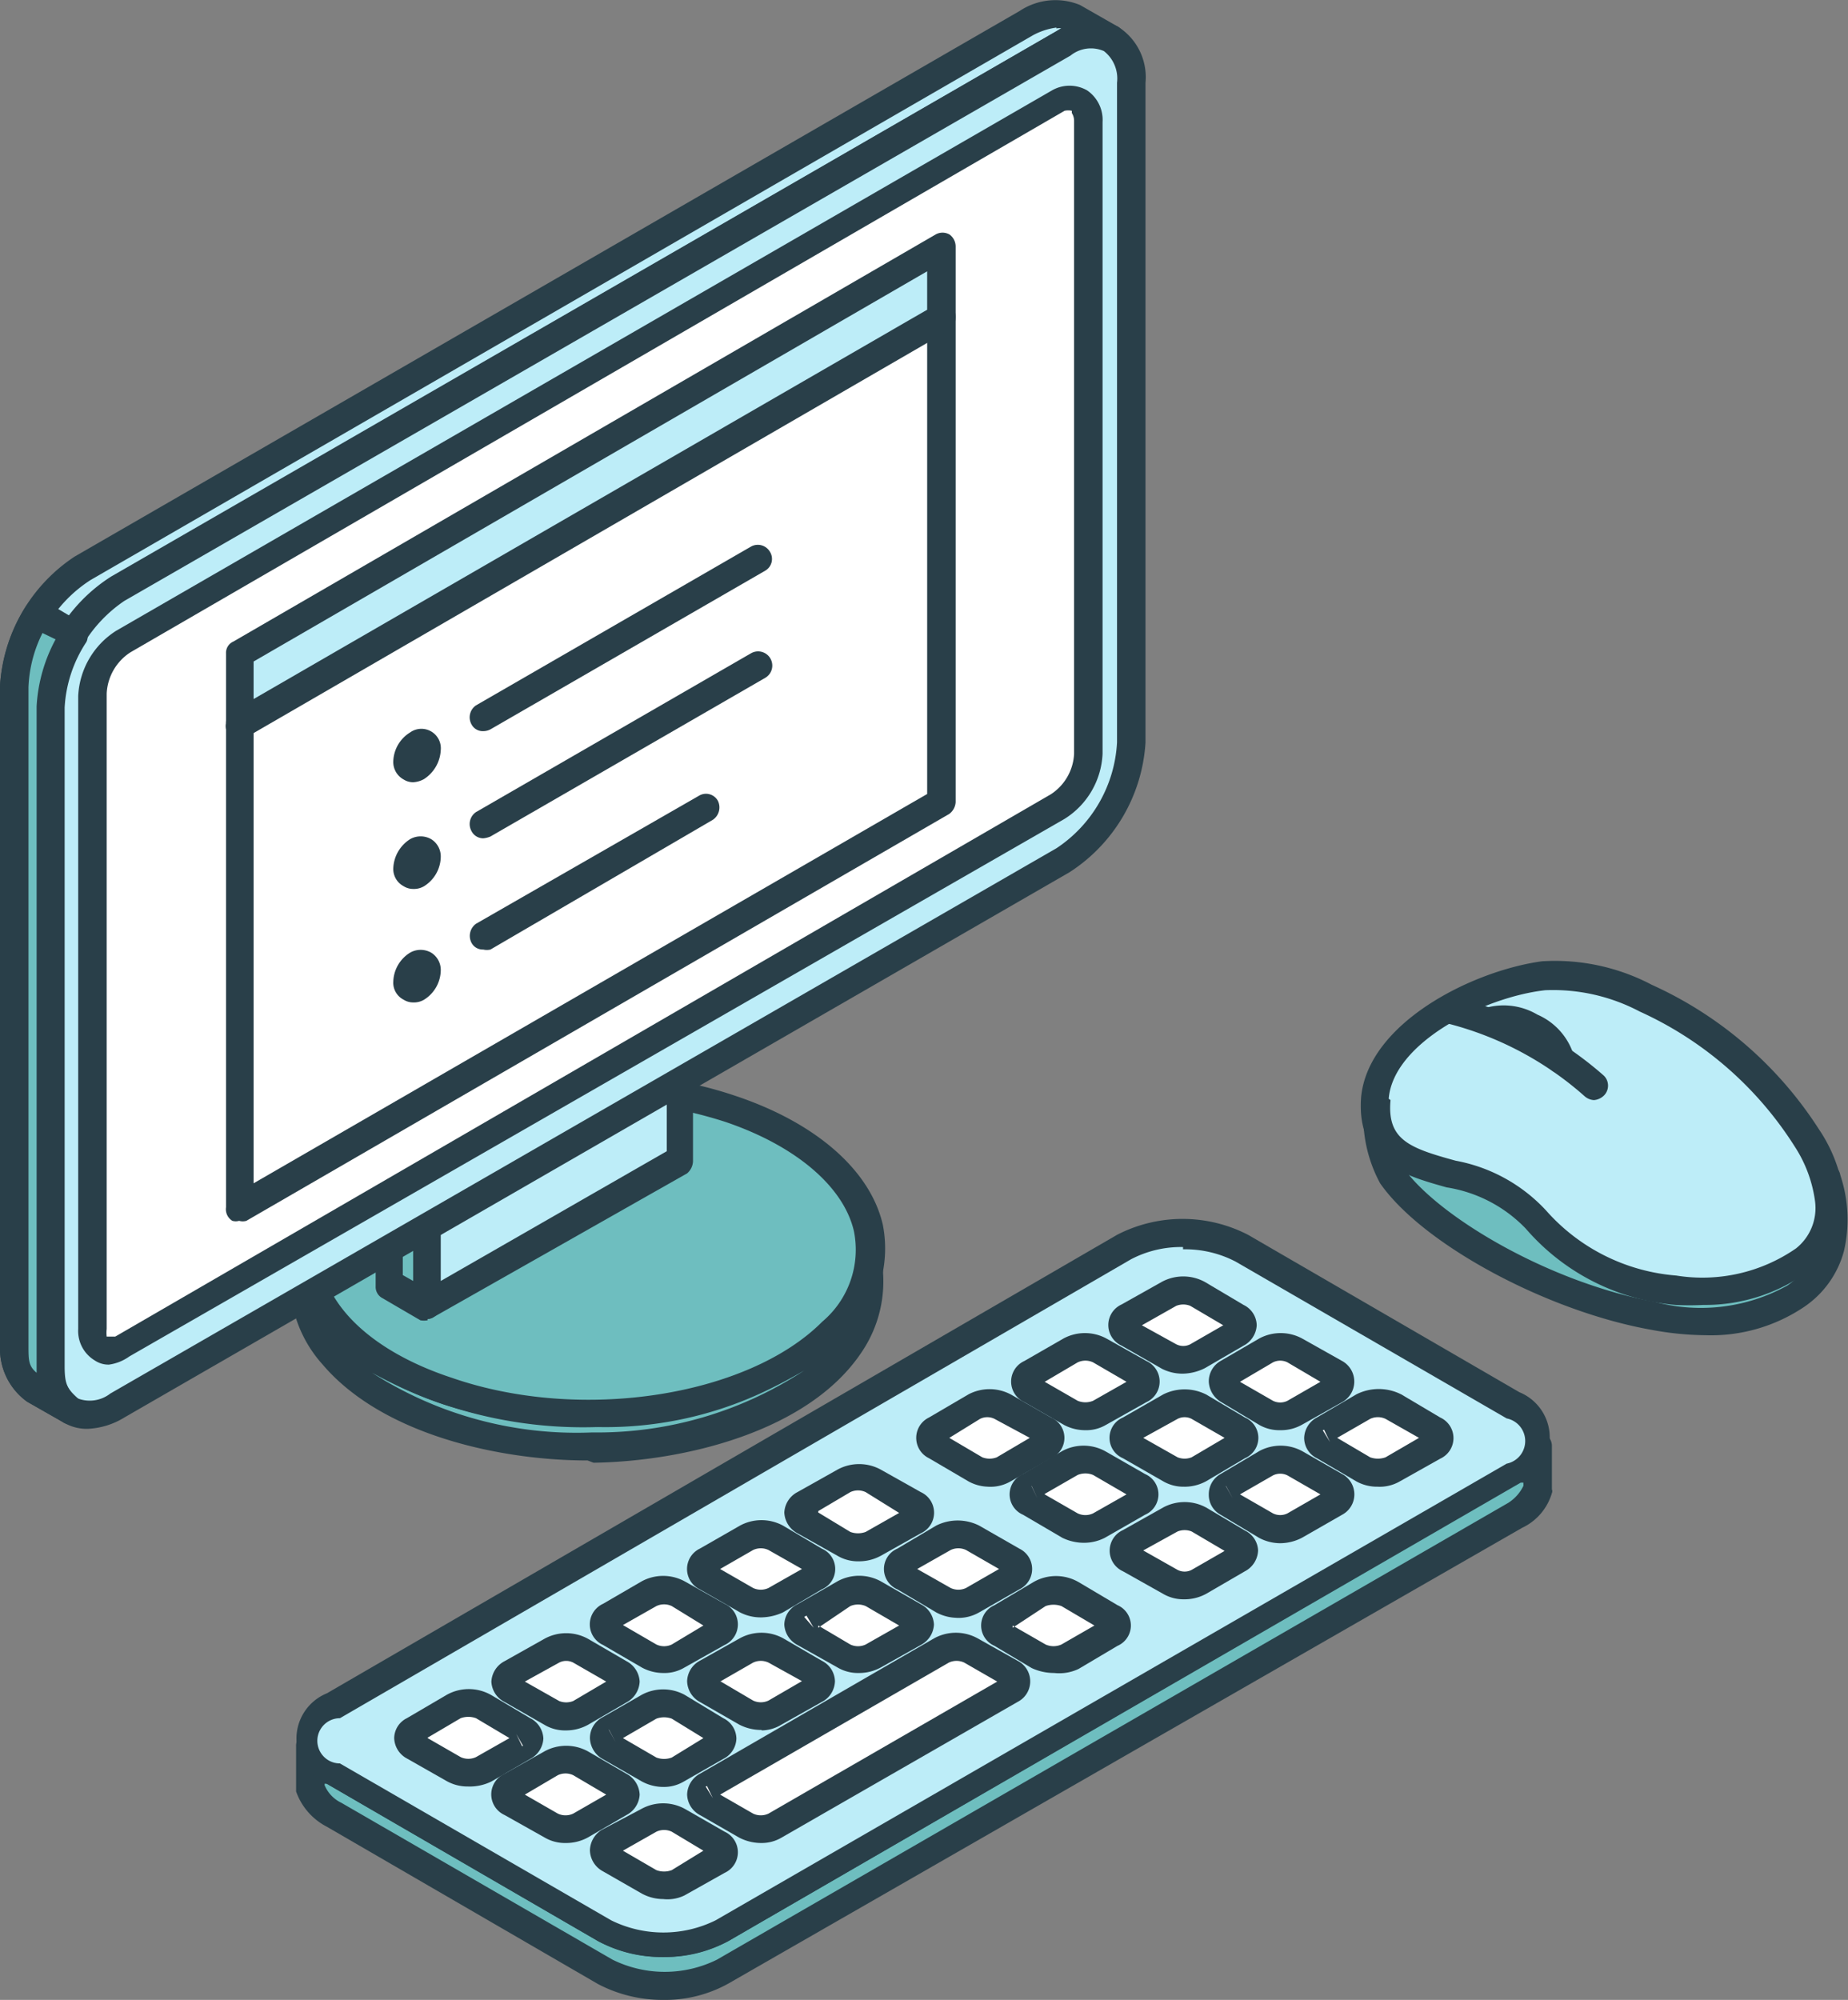 <svg xmlns="http://www.w3.org/2000/svg" viewBox="0 0 40.88 44.23"><rect x="0" y="0" width="40.88" height="44.23" fill="#808080" stroke="none"/><defs><style>.cls-1{fill:#6ebebf;}.cls-1,.cls-2,.cls-3,.cls-4{fill-rule:evenodd;}.cls-2{fill:#293f49;}.cls-3{fill:#bdedf8;}.cls-4{fill:#fff;}</style></defs><title>img_function01</title><g id="レイヤー_2" data-name="レイヤー 2"><g id="_Layer_" data-name="&lt;Layer&gt;"><path class="cls-1" d="M19.21,27.74a3,3,0,0,1-.4,2C17.66,31.36,15,32,13.13,32s-4.48-.51-5.77-2a2.58,2.58,0,0,1-.63-1.51v-.74a2.72,2.72,0,0,0,.76,1.66c1.44,1.52,4.2,2,6.21,1.84,1.73-.12,4.06-.76,5.11-2.27A2.49,2.49,0,0,0,19.21,27.74Z"/><path class="cls-2" d="M8.23,30.36a8.38,8.38,0,0,0,4.87,1.32,8.33,8.33,0,0,0,4.69-1.37,9,9,0,0,1-4.06,1.22,9.64,9.64,0,0,1-5.5-1.17ZM13,32.3c-1.92,0-4.54-.56-5.87-2.13a2.8,2.8,0,0,1-.71-1.69v-.76a.32.32,0,0,1,.29-.31.34.34,0,0,1,.34.29,2.1,2.1,0,0,0,.68,1.47c1.34,1.4,4,1.89,5.95,1.74,1.73-.11,3.93-.74,4.87-2.13a2.53,2.53,0,0,0,.37-1.07.28.28,0,0,1,.31-.28.31.31,0,0,1,.29.31V28a2.79,2.79,0,0,1-.47,1.92c-1.18,1.75-3.93,2.4-5.92,2.43Z"/><path class="cls-1" d="M9.85,30.76c-3-1-4-3.2-2.28-4.92s5.56-2.32,8.52-1.32,4,3.2,2.3,4.92S12.84,31.76,9.85,30.76Z"/><path class="cls-2" d="M13,24.34a7.6,7.6,0,0,0-5.19,1.72,2.09,2.09,0,0,0-.68,2c.24,1,1.28,1.89,2.86,2.41h0c2.88,1,6.57.4,8.2-1.24a2.08,2.08,0,0,0,.7-2c-.23-1-1.31-1.9-2.85-2.42a9.8,9.8,0,0,0-3-.47Zm0,7.21a10.47,10.47,0,0,1-3.19-.49h0c-1.79-.6-3-1.64-3.25-2.86a2.63,2.63,0,0,1,.86-2.58c1.78-1.8,5.77-2.42,8.83-1.39,1.78.59,3,1.64,3.28,2.86a2.74,2.74,0,0,1-.87,2.57A8.23,8.23,0,0,1,12.94,31.55Z"/><polygon class="cls-1" points="9.46 28.86 8.62 28.38 8.62 26.07 9.46 26.56 9.46 28.86"/><path class="cls-2" d="M8.91,28.2l.23.13v-1.6l-.23-.12V28.2Zm.55,1a.47.47,0,0,1-.16,0l-.84-.49a.28.28,0,0,1-.15-.26V26.07a.28.28,0,0,1,.15-.26.31.31,0,0,1,.32,0l.81.48a.3.3,0,0,1,.16.27v2.3a.32.32,0,0,1-.16.27A.25.25,0,0,1,9.46,29.17Z"/><polygon class="cls-3" points="9.46 26.56 15.04 23.34 15.04 25.64 9.46 28.86 9.46 26.56"/><path class="cls-2" d="M9.75,26.73v1.6l5-2.87V23.87l-5,2.86Zm-.29,2.44a.47.47,0,0,1-.16,0,.32.32,0,0,1-.16-.27v-2.3a.3.3,0,0,1,.16-.27l5.58-3.22a.31.31,0,0,1,.32,0,.35.35,0,0,1,.13.27v2.3a.37.37,0,0,1-.13.27L9.59,29.13A.25.25,0,0,1,9.46,29.17Z"/><path class="cls-3" d="M1.55,31.19l-.79-.46a1.16,1.16,0,0,1-.45-1V15.17a3.4,3.4,0,0,1,1.52-2.61L22.71.5A1.13,1.13,0,0,1,23.79.4l.79.46a1.07,1.07,0,0,0-1,.1L2.62,13a3.33,3.33,0,0,0-1.52,2.6V30.21A1.14,1.14,0,0,0,1.55,31.19Z"/><path class="cls-2" d="M23.37.61a1.5,1.5,0,0,0-.52.17L2,12.83A3,3,0,0,0,.63,15.19V29.76c0,.33,0,.45.18.6,0,0,0-.07,0-.12V15.62a3.64,3.64,0,0,1,1.65-2.85L23.37.69,23.5.63a.3.3,0,0,0-.13,0ZM1.55,31.5a.3.3,0,0,1-.16-.05L.6,31A1.44,1.44,0,0,1,0,29.79V15.17a3.69,3.69,0,0,1,1.65-2.86L22.56.24A1.43,1.43,0,0,1,23.89.11l.84.48a.33.33,0,0,1,.13.4.34.34,0,0,1-.39.16c-.34-.13-.42-.09-.81.09l-20.91,12a3,3,0,0,0-1.34,2.36V30.21c0,.42.06.51.32.74a.31.31,0,0,1,.08.41A.34.34,0,0,1,1.55,31.5Z"/><path class="cls-3" d="M2.62,13,23.53,1C24.34.48,25,.87,25,1.83V16.42A3.32,3.32,0,0,1,23.5,19l-20.91,12c-.81.48-1.49.09-1.49-.87V15.62A3.32,3.32,0,0,1,2.62,13Z"/><path class="cls-2" d="M2.75,13.29a3.07,3.07,0,0,0-1.34,2.33V30.21a.79.79,0,0,0,.29.71.74.74,0,0,0,.74-.1L23.37,18.76a3,3,0,0,0,1.34-2.34V1.83a.77.77,0,0,0-.29-.7.72.72,0,0,0-.74.1L2.75,13.29ZM1.94,31.6a1,1,0,0,1-.55-.15,1.33,1.33,0,0,1-.6-1.24V15.62a3.61,3.61,0,0,1,1.67-2.87h0L23.37.69a1.33,1.33,0,0,1,1.36-.1,1.32,1.32,0,0,1,.61,1.24V16.42a3.68,3.68,0,0,1-1.68,2.87L2.75,31.35A1.68,1.68,0,0,1,1.94,31.6Z"/><path class="cls-1" d="M30.63,23.64A2.86,2.86,0,0,0,30.76,26c1.31,1.88,6.65,4.31,9,2.69a2,2,0,0,0,.78-1.07,2.92,2.92,0,0,0-.07-1.52,2.18,2.18,0,0,1-1.34,1.48c-4,1.24-4.37-1.26-7.49-2.45A1.83,1.83,0,0,1,30.63,23.64Z"/><path class="cls-2" d="M30.76,24.79a1.88,1.88,0,0,0,.26,1c.73,1.08,3.22,2.57,5.58,3a3.94,3.94,0,0,0,2.94-.36,1.77,1.77,0,0,0,.68-.91,3.15,3.15,0,0,0,.05-.43,3.45,3.45,0,0,1-1,.75,4.91,4.91,0,0,1-5.32-1,10,10,0,0,0-2.44-1.44.2.2,0,0,0-.08,0,3.5,3.5,0,0,1-.65-.59Zm7,4.74a6.73,6.73,0,0,1-1.23-.12c-2.31-.41-5.06-1.89-6-3.24a3.09,3.09,0,0,1-.13-2.67.27.27,0,0,1,.31-.16.32.32,0,0,1,.26.26,1.49,1.49,0,0,0,.79,1.26,10.37,10.37,0,0,1,2.57,1.5c1.31,1,2.25,1.69,4.71.92A1.73,1.73,0,0,0,40.11,26a.32.32,0,0,1,.32-.24.27.27,0,0,1,.28.23,3.09,3.09,0,0,1,.08,1.68,2.17,2.17,0,0,1-.89,1.24A3.69,3.69,0,0,1,37.73,29.53Z"/><path class="cls-3" d="M30.44,24.3c-.15,2,2.44,1.23,3.54,2.66,1.26,1.61,4.43,2.17,6,.88a1.38,1.38,0,0,0,.55-1.3A3.09,3.09,0,0,0,40,25.2a8.29,8.29,0,0,0-3.57-3.08,4.1,4.1,0,0,0-2.25-.49C32.83,21.77,30.58,22.81,30.44,24.3Z"/><path class="cls-2" d="M30.76,24.33c-.08.88.42,1.06,1.44,1.34a3.62,3.62,0,0,1,2,1.1,4.29,4.29,0,0,0,2.88,1.44,3.64,3.64,0,0,0,2.65-.6,1.14,1.14,0,0,0,.42-1.05,2.92,2.92,0,0,0-.44-1.19,7.93,7.93,0,0,0-3.44-3,4.1,4.1,0,0,0-2.09-.47c-1.34.15-3.36,1.15-3.46,2.4Zm6.92,4.53a5.93,5.93,0,0,1-.61,0,4.92,4.92,0,0,1-3.32-1.69A3.09,3.09,0,0,0,32,26.26c-.92-.26-2-.55-1.89-2h0c.16-1.64,2.46-2.79,4-3a4.6,4.6,0,0,1,2.43.52,8.6,8.6,0,0,1,3.7,3.2,3.35,3.35,0,0,1,.55,1.47,1.78,1.78,0,0,1-.66,1.57A3.87,3.87,0,0,1,37.68,28.86Z"/><path class="cls-1" d="M34,32v.95a1,1,0,0,1-.52.59L16,43.6a2.84,2.84,0,0,1-2.6,0l-6-3.47a1,1,0,0,1-.53-.6v-.94a1,1,0,0,0,.53.6l6,3.47a2.84,2.84,0,0,0,2.6,0l17.5-10.1A1,1,0,0,0,34,32Z"/><path class="cls-2" d="M7.18,39.48a.75.75,0,0,0,.37.39l6,3.47a2.61,2.61,0,0,0,2.31,0l17.5-10.1a.91.91,0,0,0,.34-.38v-.07l-.06,0L16.11,42.93a3.12,3.12,0,0,1-2.88,0l-6-3.48-.05,0v.06Zm7.49,4.75a3.07,3.07,0,0,1-1.44-.35l-6-3.48a1.4,1.4,0,0,1-.68-.78v-1a.3.3,0,0,1,.26-.31.32.32,0,0,1,.34.22.76.76,0,0,0,.4.42l6,3.47a2.61,2.61,0,0,0,2.31,0l17.5-10.1a.74.74,0,0,0,.36-.42.31.31,0,0,1,.34-.22.3.3,0,0,1,.27.31v.95a.1.1,0,0,1,0,.08,1.23,1.23,0,0,1-.66.77L16.11,43.87A2.88,2.88,0,0,1,14.67,44.23Z"/><path class="cls-3" d="M7.39,37.68l17.47-10.1a2.94,2.94,0,0,1,2.62,0l6,3.48c.73.41.73,1.08,0,1.5L16,42.66a2.9,2.9,0,0,1-2.6,0l-6-3.47C6.65,38.77,6.65,38.1,7.39,37.68Z"/><path class="cls-2" d="M26.17,27.58a2.38,2.38,0,0,0-1.15.27L7.52,38h0a.5.5,0,0,0,0,1l6,3.47a2.61,2.61,0,0,0,2.31,0l17.5-10.1a.51.51,0,0,0,0-1l-6-3.47a2.42,2.42,0,0,0-1.16-.27Zm-11.5,15.7a2.92,2.92,0,0,1-1.44-.35l-6-3.48a1.08,1.08,0,0,1,0-2L24.71,27.31a3.16,3.16,0,0,1,2.9,0l6,3.48a1.08,1.08,0,0,1,0,2L16.11,42.93A2.9,2.9,0,0,1,14.67,43.28Z"/><path class="cls-1" d="M1.62,14l-.78-.46a3.28,3.28,0,0,0-.53,1.6V29.76a1.16,1.16,0,0,0,.45,1l.79.46a1.14,1.14,0,0,1-.45-1V15.62A3.13,3.13,0,0,1,1.62,14Z"/><path class="cls-2" d="M.94,14a2.91,2.91,0,0,0-.31,1.2V29.76c0,.32,0,.45.18.6,0,0,0-.07,0-.12V15.62a3.52,3.52,0,0,1,.42-1.48L.94,14ZM1.55,31.5a.3.3,0,0,1-.16-.05L.6,31A1.44,1.44,0,0,1,0,29.79V15.17A3.75,3.75,0,0,1,.58,13.4.33.33,0,0,1,1,13.3l.78.46a.24.24,0,0,1,.13.2.26.26,0,0,1,0,.24,2.91,2.91,0,0,0-.48,1.45V30.21c0,.42.06.51.32.74a.31.31,0,0,1,.08.41A.34.34,0,0,1,1.55,31.5Z"/><path class="cls-4" d="M15.64,37l.87-.51a.74.74,0,0,1,.65,0L18,37a.19.19,0,0,1,0,.37l-.87.51a.74.74,0,0,1-.65,0l-.87-.51A.19.19,0,0,1,15.64,37Z"/><path class="cls-2" d="M15.64,37l.13.27h0L15.64,37Zm.29.18.73.43a.4.4,0,0,0,.34,0l.74-.43L17,36.77a.4.4,0,0,0-.34,0l-.73.42Zm.92,1.08a1.06,1.06,0,0,1-.5-.12l-.87-.5a.54.54,0,0,1-.28-.46.53.53,0,0,1,.28-.45l.89-.5a1,1,0,0,1,.95,0l.86.5a.52.52,0,0,1,.29.45.53.53,0,0,1-.29.46l-.89.5A.86.86,0,0,1,16.85,38.27Z"/><path class="cls-4" d="M12.21,39l-.89.51a.2.2,0,0,0,0,.37l.89.5a.64.64,0,0,0,.63,0l.86-.5c.19-.1.19-.27,0-.37L12.84,39A.7.7,0,0,0,12.21,39Z"/><path class="cls-2" d="M11.61,39.69l.73.42a.4.4,0,0,0,.34,0l.73-.42-.73-.43a.4.4,0,0,0-.34,0h0l-.73.43Zm.91,1.07a.89.89,0,0,1-.47-.12l-.89-.5a.5.5,0,0,1,0-.91l.89-.5a1,1,0,0,1,.95,0l.86.5a.55.55,0,0,1,.29.46.54.54,0,0,1-.29.45l-.86.5A1,1,0,0,1,12.52,40.76Z"/><path class="cls-4" d="M14.36,40.24l-.89.51a.2.2,0,0,0,0,.37l.89.5a.64.64,0,0,0,.63,0l.89-.5a.21.21,0,0,0,0-.37L15,40.24A.7.7,0,0,0,14.36,40.24Z"/><path class="cls-2" d="M13.78,40.93l.74.43a.49.49,0,0,0,.34,0l.7-.43-.7-.42a.4.4,0,0,0-.34,0l-.74.42ZM14.67,42a1,1,0,0,1-.47-.12l-.89-.51a.54.54,0,0,1-.26-.45.55.55,0,0,1,.26-.45L14.2,40h0a1,1,0,0,1,.94,0l.89.51a.5.5,0,0,1,0,.91l-.89.5A.86.86,0,0,1,14.67,42Z"/><path class="cls-4" d="M12.84,37.88l.86-.5c.19-.1.19-.27,0-.37l-.86-.51a.7.7,0,0,0-.63,0l-.89.51a.2.2,0,0,0,0,.37l.89.5A.64.64,0,0,0,12.84,37.88Z"/><path class="cls-2" d="M11.61,37.19l.76.43a.42.42,0,0,0,.31,0l.73-.43-.73-.42a.34.34,0,0,0-.31,0l-.76.42Zm.91,1.08a.89.89,0,0,1-.47-.12l-.89-.51a.53.53,0,0,1-.29-.45.54.54,0,0,1,.29-.45l.89-.5a1,1,0,0,1,.95,0l.86.5a.54.54,0,0,1,.29.45.55.55,0,0,1-.29.46l-.86.5h0A1,1,0,0,1,12.52,38.27Z"/><path class="cls-4" d="M15,36.64l.87-.51a.19.19,0,0,0,0-.37L15,35.25a.74.74,0,0,0-.65,0l-.89.51a.2.2,0,0,0,0,.37l.89.51A.74.74,0,0,0,15,36.64Z"/><path class="cls-2" d="M13.78,35.94l.74.43a.4.4,0,0,0,.34,0l.7-.42-.7-.43a.4.4,0,0,0-.34,0l-.74.42ZM14.67,37a1,1,0,0,1-.47-.12l-.86-.5a.5.5,0,0,1,0-.91l.86-.5a1,1,0,0,1,.94,0l.89.5a.5.5,0,0,1,0,.91l-.89.5h0A.86.86,0,0,1,14.67,37Z"/><path class="cls-4" d="M11.55,38.62l-.86.51a.74.74,0,0,1-.65,0l-.87-.51c-.18-.1-.18-.26,0-.37l.87-.5a.74.74,0,0,1,.65,0l.86.5C11.74,38.36,11.74,38.52,11.55,38.62Z"/><path class="cls-2" d="M11.55,38.62l-.13-.27h0l.15.26-.15-.26.15.26Zm-2.09-.18.73.42a.4.4,0,0,0,.34,0l.74-.42L10.53,38a.5.5,0,0,0-.34,0l-.73.43Zm.89,1.07a.94.94,0,0,1-.47-.12L9,38.89a.53.53,0,0,1-.28-.45A.5.5,0,0,1,9,38l.87-.51a1,1,0,0,1,1,0l.86.51a.53.53,0,0,1,.29.45.54.54,0,0,1-.29.45h0l-.86.5A1.08,1.08,0,0,1,10.35,39.51Z"/><path class="cls-4" d="M13.47,38.25l.89-.5a.74.74,0,0,1,.65,0l.87.5c.18.11.18.27,0,.37l-.87.51a.74.74,0,0,1-.65,0l-.89-.51A.2.2,0,0,1,13.47,38.25Z"/><path class="cls-2" d="M13.47,38.25h0Zm0,0,.15.28h0l-.15-.27Zm.31.19.74.43a.49.49,0,0,0,.34,0l.7-.43-.7-.43a.5.5,0,0,0-.34,0l-.74.43Zm.89,1.08a1,1,0,0,1-.47-.12l-.89-.51a.55.55,0,0,1-.26-.45.52.52,0,0,1,.26-.45l.89-.51a1,1,0,0,1,.94,0L16,38a.51.51,0,0,1,.29.45.52.52,0,0,1-.29.45l-.89.51A.86.86,0,0,1,14.67,39.52Z"/><path class="cls-4" d="M20,34.52l.87-.51a.74.74,0,0,1,.65,0l.87.51c.18.1.18.26,0,.37l-.89.5a.7.7,0,0,1-.63,0l-.87-.5C19.78,34.78,19.78,34.62,20,34.52Z"/><path class="cls-2" d="M20,34.52l.14.27h0L20,34.52Zm.29.18.74.42a.4.4,0,0,0,.34,0l.73-.42-.73-.42a.4.4,0,0,0-.34,0l-.74.42Zm.89,1.08a1,1,0,0,1-.47-.12l-.86-.51a.49.49,0,0,1,0-.9l.86-.51a1.06,1.06,0,0,1,.95,0l.89.51a.5.5,0,0,1,0,.9l-.89.51A.92.92,0,0,1,21.14,35.78Z"/><path class="cls-4" d="M22.11,35.76l.87-.51a.78.78,0,0,1,.65,0l.87.5c.18.11.18.27,0,.37l-.87.51a.74.74,0,0,1-.65,0l-.87-.51C21.93,36,21.93,35.87,22.11,35.76Z"/><path class="cls-2" d="M22.11,35.76l.16.27h0l-.16-.27.16.27-.16-.27Zm.29.19.73.42a.43.43,0,0,0,.35,0l.73-.42-.73-.43a.53.53,0,0,0-.35,0L22.4,36ZM23.32,37a1.18,1.18,0,0,1-.5-.11L22,36.4a.49.49,0,0,1,0-.9h0l.86-.51a1,1,0,0,1,1,0l.86.51a.49.49,0,0,1,0,.9l-.86.51A1,1,0,0,1,23.32,37Z"/><path class="cls-4" d="M17.16,35.39l.87-.5c.18-.11.18-.27,0-.38l-.87-.5a.7.7,0,0,0-.63,0l-.89.5c-.18.11-.18.27,0,.37l.87.51A.74.74,0,0,0,17.16,35.39Z"/><path class="cls-2" d="M15.93,34.7l.73.42a.4.4,0,0,0,.34,0l.74-.42L17,34.28a.4.4,0,0,0-.34,0l-.73.42Zm.92,1.07a1,1,0,0,1-.48-.11l-.89-.51a.5.5,0,0,1,0-.9l.89-.51a1,1,0,0,1,.95,0l.86.51a.49.49,0,0,1,0,.9l-.86.51h0A1.19,1.19,0,0,1,16.85,35.77Z"/><path class="cls-4" d="M19.31,34.14l.89-.5a.2.2,0,0,0,0-.37l-.89-.51a.7.7,0,0,0-.63,0l-.89.51a.2.2,0,0,0,0,.37l.89.5A.64.64,0,0,0,19.31,34.14Z"/><path class="cls-2" d="M18.1,33.45l.71.43a.49.49,0,0,0,.34,0l.74-.42L19.15,33a.4.4,0,0,0-.34,0l-.71.42ZM19,34.53a.89.89,0,0,1-.47-.12l-.89-.5a.55.55,0,0,1-.29-.46.54.54,0,0,1,.29-.45l.89-.5a1,1,0,0,1,.95,0l.89.5a.5.5,0,0,1,0,.91l-.89.5h0A1,1,0,0,1,19,34.53Z"/><path class="cls-4" d="M17.79,35.76l.89-.51a.7.7,0,0,1,.63,0l.89.51a.2.2,0,0,1,0,.37l-.89.51a.7.7,0,0,1-.63,0l-.89-.51A.19.19,0,0,1,17.79,35.76Z"/><path class="cls-2" d="M17.79,35.76h0Zm0,0L18,36h0l-.16-.27Zm.31.19.71.42a.4.4,0,0,0,.34,0l.74-.42-.74-.43a.44.44,0,0,0-.34,0L18.1,36ZM19,37a.89.89,0,0,1-.47-.12l-.89-.5a.54.54,0,0,1-.29-.45.51.51,0,0,1,.29-.45l.89-.51a1,1,0,0,1,.95,0l.89.51a.53.53,0,0,1,.29.45.54.54,0,0,1-.29.45l-.89.5A1,1,0,0,1,19,37Z"/><path class="cls-4" d="M15.64,39.5l5.19-3a.7.7,0,0,1,.63,0l.89.51a.19.19,0,0,1,0,.37l-5.19,3a.74.74,0,0,1-.65,0l-.87-.51A.19.19,0,0,1,15.64,39.5Z"/><path class="cls-2" d="M15.64,39.5l.13.27h0l-.16-.26.16.26-.16-.26Zm.29.19.73.42a.4.4,0,0,0,.34,0l5.06-2.92-.73-.42a.4.4,0,0,0-.34,0l-5.06,2.92Zm.92,1.07a1.06,1.06,0,0,1-.5-.12l-.87-.5a.53.53,0,0,1-.28-.45.54.54,0,0,1,.28-.46h0l5.19-3a1,1,0,0,1,.95,0l.89.5a.51.51,0,0,1,0,.91l-5.22,3A.86.86,0,0,1,16.85,40.76Z"/><path class="cls-4" d="M27.12,30.37l.89-.51a.7.7,0,0,1,.63,0l.89.51a.19.19,0,0,1,0,.37l-.89.51a.7.7,0,0,1-.63,0l-.89-.51A.2.2,0,0,1,27.12,30.37Z"/><path class="cls-2" d="M27.12,30.37h0Zm0,0,.15.27h0l-.15-.27Zm.31.19.73.42a.36.36,0,0,0,.32,0l.73-.42-.73-.43a.36.36,0,0,0-.32,0l-.73.43Zm.89,1.07a.89.89,0,0,1-.47-.12L27,31a.55.55,0,0,1-.26-.45A.52.52,0,0,1,27,30.1l.86-.5a1,1,0,0,1,.94,0l.89.5a.52.52,0,0,1,0,.91l-.89.5A.94.94,0,0,1,28.32,31.63Z"/><path class="cls-4" d="M29.29,31.62l.87-.51a.74.74,0,0,1,.65,0l.87.51a.19.19,0,0,1,0,.37l-.87.5a.68.68,0,0,1-.65,0l-.87-.5C29.11,31.88,29.11,31.72,29.29,31.62Z"/><path class="cls-2" d="M29.29,31.62l.13.27h0l-.16-.26.16.26-.16-.26Zm.29.18.73.43a.5.5,0,0,0,.34,0l.74-.43-.74-.42a.4.4,0,0,0-.34,0l-.73.42Zm.89,1.08a.94.94,0,0,1-.47-.12l-.87-.51a.5.5,0,0,1-.28-.45.53.53,0,0,1,.28-.45h0l.87-.51a1.1,1.1,0,0,1,1,0l.86.51a.5.5,0,0,1,0,.91l-.89.5A.89.89,0,0,1,30.47,32.88Z"/><path class="cls-4" d="M26.49,30l.86-.51c.19-.1.19-.27,0-.37l-.86-.5a.64.64,0,0,0-.63,0l-.89.5a.19.19,0,0,0,0,.37l.89.51A.7.7,0,0,0,26.49,30Z"/><path class="cls-2" d="M25.26,29.31l.76.42a.34.34,0,0,0,.31,0l.73-.42-.73-.43a.42.42,0,0,0-.31,0l-.76.43Zm.91,1.07a1,1,0,0,1-.47-.11l-.89-.51a.5.5,0,0,1,0-.91l.89-.5a1,1,0,0,1,.95,0l.86.51a.51.51,0,0,1,.29.45.54.54,0,0,1-.29.45l-.86.5h0A1.13,1.13,0,0,1,26.17,30.38Z"/><path class="cls-4" d="M25,31.62l.89-.51a.7.7,0,0,1,.63,0l.86.51c.19.1.19.26,0,.37l-.86.5a.64.64,0,0,1-.63,0L25,32C24.79,31.88,24.79,31.72,25,31.62Z"/><path class="cls-2" d="M25,31.62l.16.27h0L25,31.62Zm.29.18.76.43a.42.42,0,0,0,.31,0l.73-.43-.73-.42a.34.34,0,0,0-.31,0l-.76.42Zm.91,1.08a.89.89,0,0,1-.47-.12l-.89-.51a.49.49,0,0,1,0-.9l.89-.51a1.06,1.06,0,0,1,.95,0l.86.51a.49.49,0,0,1,0,.9l-.86.51A1,1,0,0,1,26.17,32.88Z"/><path class="cls-4" d="M27.12,32.86l.89-.5a.7.7,0,0,1,.63,0l.89.5c.18.11.18.27,0,.38l-.89.5a.7.7,0,0,1-.63,0l-.89-.51A.2.2,0,0,1,27.12,32.86Z"/><path class="cls-2" d="M27.12,32.86h0Zm0,0,.15.28h0l-.15-.27Zm.31.19.73.42a.36.36,0,0,0,.32,0l.73-.42-.73-.42a.36.36,0,0,0-.32,0l-.73.42Zm.89,1.08a1,1,0,0,1-.47-.12L27,33.5a.5.5,0,0,1-.26-.45A.51.51,0,0,1,27,32.6l.86-.51a1,1,0,0,1,.94,0l.89.51a.51.51,0,0,1,0,.9l-.89.51A1.06,1.06,0,0,1,28.32,34.13Z"/><path class="cls-4" d="M22.17,32.49l.89-.5a.21.21,0,0,0,0-.37l-.89-.51a.7.7,0,0,0-.63,0l-.89.51a.2.2,0,0,0,0,.37l.89.5A.7.7,0,0,0,22.17,32.49Z"/><path class="cls-2" d="M21,31.8l.73.43a.44.44,0,0,0,.32,0l.73-.43L22,31.38a.36.36,0,0,0-.32,0L21,31.8Zm1.21.69h0Zm-.32.39a.94.94,0,0,1-.47-.12l-.87-.51a.5.5,0,0,1,0-.9l.87-.51a1,1,0,0,1,.94,0l.89.51a.49.49,0,0,1,0,.9l-.89.51h0A.89.89,0,0,1,21.85,32.88Z"/><path class="cls-4" d="M24.31,31.25l.89-.51c.19-.1.19-.27,0-.37l-.86-.51a.76.76,0,0,0-.66,0l-.86.51a.19.19,0,0,0,0,.37l.86.51A.7.7,0,0,0,24.31,31.25Z"/><path class="cls-2" d="M23.11,30.56l.73.42a.45.45,0,0,0,.34,0l.74-.42-.74-.43a.4.4,0,0,0-.34,0l-.73.43Zm1.2.69h0Zm-.28.38a1,1,0,0,1-.5-.12l-.87-.5a.5.5,0,0,1,0-.91l.87-.5a1,1,0,0,1,.94,0l.89.5a.5.5,0,0,1,0,.91l-.89.5h0A.86.86,0,0,1,24,31.63Z"/><path class="cls-4" d="M22.82,32.86l.86-.5a.7.7,0,0,1,.63,0l.89.5c.19.11.19.27,0,.37l-.89.51a.7.7,0,0,1-.63,0l-.86-.51C22.64,33.13,22.64,33,22.82,32.86Z"/><path class="cls-2" d="M22.82,32.86l.13.28h0l-.13-.27Zm.29.19.73.42a.4.4,0,0,0,.34,0l.74-.42-.74-.43a.45.45,0,0,0-.34,0l-.73.42ZM24,34.12a1.09,1.09,0,0,1-.5-.11l-.87-.51a.49.49,0,0,1,0-.9l.87-.51a1,1,0,0,1,.94,0l.89.51a.49.49,0,0,1,0,.9l-.89.51A1,1,0,0,1,24,34.12Z"/><path class="cls-4" d="M25,34.11l.89-.51a.7.7,0,0,1,.63,0l.86.51c.19.1.19.27,0,.37l-.86.51a.7.7,0,0,1-.63,0L25,34.48A.19.19,0,0,1,25,34.11Z"/><path class="cls-2" d="M25,34.11l.16.27h0L25,34.11l.16.26L25,34.11Zm.29.18.76.43a.34.34,0,0,0,.31,0l.73-.42-.73-.43a.42.42,0,0,0-.31,0l-.76.42Zm.91,1.08a.89.89,0,0,1-.47-.12l-.89-.5a.5.5,0,0,1,0-.91h0l.89-.5a1,1,0,0,1,.95,0l.86.51a.51.51,0,0,1,.29.44.54.54,0,0,1-.29.46l-.86.5A1,1,0,0,1,26.17,35.37Z"/><path class="cls-2" d="M35.26,24.33a.34.34,0,0,1-.2-.08A7.27,7.27,0,0,0,32,22.63a.3.3,0,0,1-.21-.38.29.29,0,0,1,.37-.21,8,8,0,0,1,3.32,1.75.31.31,0,0,1,0,.44A.36.36,0,0,1,35.26,24.33Z"/><path class="cls-4" d="M2.73,14.17,23.4,2.23c.39-.21.68,0,.68.39V16.67a1.45,1.45,0,0,1-.68,1.17L2.7,29.78c-.37.21-.66,0-.66-.39v-14A1.49,1.49,0,0,1,2.73,14.17Z"/><path class="cls-2" d="M23.71,2.45a.38.38,0,0,0-.16,0L2.88,14.43h0a1.15,1.15,0,0,0-.52.91V29.39a.79.79,0,0,0,0,.17s.08,0,.19,0L23.24,17.57a1.13,1.13,0,0,0,.52-.9l0-14a.32.32,0,0,0-.05-.17ZM2.41,30.18a.54.54,0,0,1-.31-.09.76.76,0,0,1-.37-.7v-14a1.81,1.81,0,0,1,.84-1.44L23.27,2a.78.78,0,0,1,.78,0,.79.79,0,0,1,.34.7V16.67a1.79,1.79,0,0,1-.84,1.44L2.86,30A1,1,0,0,1,2.41,30.18Z"/><path class="cls-2" d="M34.53,23.74a.3.3,0,0,1-.31-.25.89.89,0,0,0-.5-.5.85.85,0,0,0-.66-.12.32.32,0,0,1-.41-.15.32.32,0,0,1,.15-.41,1.47,1.47,0,0,1,1.21.13,1.44,1.44,0,0,1,.81.92.29.29,0,0,1-.24.37Z"/><polygon class="cls-4" points="5.29 15.99 20.83 7.03 20.83 17.74 5.29 26.7 5.29 15.99"/><path class="cls-2" d="M5.61,16.17v10l14.9-8.61v-10L5.61,16.17ZM5.29,27a.28.28,0,0,1-.15,0A.3.3,0,0,1,5,26.7V16a.29.29,0,0,1,.16-.27l15.53-9a.36.36,0,0,1,.32,0,.37.37,0,0,1,.13.27V17.74A.35.35,0,0,1,21,18L5.45,27A.29.29,0,0,1,5.29,27Z"/><polygon class="cls-3" points="5.29 15.99 20.83 7.03 20.83 5.49 5.29 14.45 5.29 15.99"/><path class="cls-2" d="M5.61,14.63v.83l14.9-8.61V6L5.61,14.63ZM5.29,16.3a.28.28,0,0,1-.15,0A.27.27,0,0,1,5,16V14.45a.27.27,0,0,1,.16-.26l15.53-9a.31.31,0,0,1,.32,0,.33.33,0,0,1,.13.26V7A.37.37,0,0,1,21,7.3l-15.54,9A.29.29,0,0,1,5.29,16.3Z"/><path class="cls-3" d="M9.22,16.47h0c.13-.07.24,0,.24.12h0a.47.47,0,0,1-.24.37h0C9.12,17,9,17,9,16.83H9A.5.5,0,0,1,9.22,16.47Z"/><path class="cls-2" d="M9.2,16.69l0,0,0,0,0,0s0,0,0,0Zm-.06.61a.39.39,0,0,1-.21-.06.44.44,0,0,1-.23-.41.78.78,0,0,1,.37-.63h0a.43.43,0,0,1,.68.39.81.81,0,0,1-.37.64A.55.55,0,0,1,9.14,17.3Z"/><path class="cls-3" d="M9.22,18.83h0c.13-.07.24,0,.24.12h0a.45.45,0,0,1-.24.37h0A.13.13,0,0,1,9,19.2H9A.52.52,0,0,1,9.22,18.83Z"/><path class="cls-2" d="M9.2,19.05l0,0,0,0,0,0s0,0,0,0Zm-.06.61a.39.39,0,0,1-.21-.06.43.43,0,0,1-.23-.4.8.8,0,0,1,.37-.64h0a.47.47,0,0,1,.47,0,.45.45,0,0,1,.21.4.78.78,0,0,1-.37.64A.44.44,0,0,1,9.14,19.66Z"/><path class="cls-3" d="M9.22,21.34h0c.13-.07.24,0,.24.12h0a.45.45,0,0,1-.24.37h0c-.1.07-.21,0-.21-.12H9A.52.52,0,0,1,9.22,21.34Z"/><path class="cls-2" d="M9.2,21.56s0,0,0,0l0,0,0,0s0,0,0,0Zm-.06.61a.39.39,0,0,1-.21-.06.42.42,0,0,1-.23-.4.78.78,0,0,1,.37-.64.47.47,0,0,1,.47,0,.45.45,0,0,1,.21.4.78.78,0,0,1-.37.64A.44.44,0,0,1,9.14,22.17Z"/><path class="cls-2" d="M10.69,18.54a.29.29,0,0,1-.26-.16.32.32,0,0,1,.1-.42l6.08-3.51a.31.31,0,0,1,.32.54L10.85,18.5A.53.53,0,0,1,10.69,18.54Z"/><path class="cls-2" d="M10.69,16.17a.28.28,0,0,1-.26-.15.32.32,0,0,1,.1-.42l6.08-3.51a.31.31,0,0,1,.42.11.3.3,0,0,1-.1.42l-6.08,3.51A.34.34,0,0,1,10.69,16.17Z"/><path class="cls-2" d="M10.69,21a.28.28,0,0,1-.26-.15.33.33,0,0,1,.1-.42l4.93-2.83a.3.3,0,0,1,.42.11.33.33,0,0,1-.11.42L10.85,21A.34.34,0,0,1,10.69,21Z"/></g></g></svg>